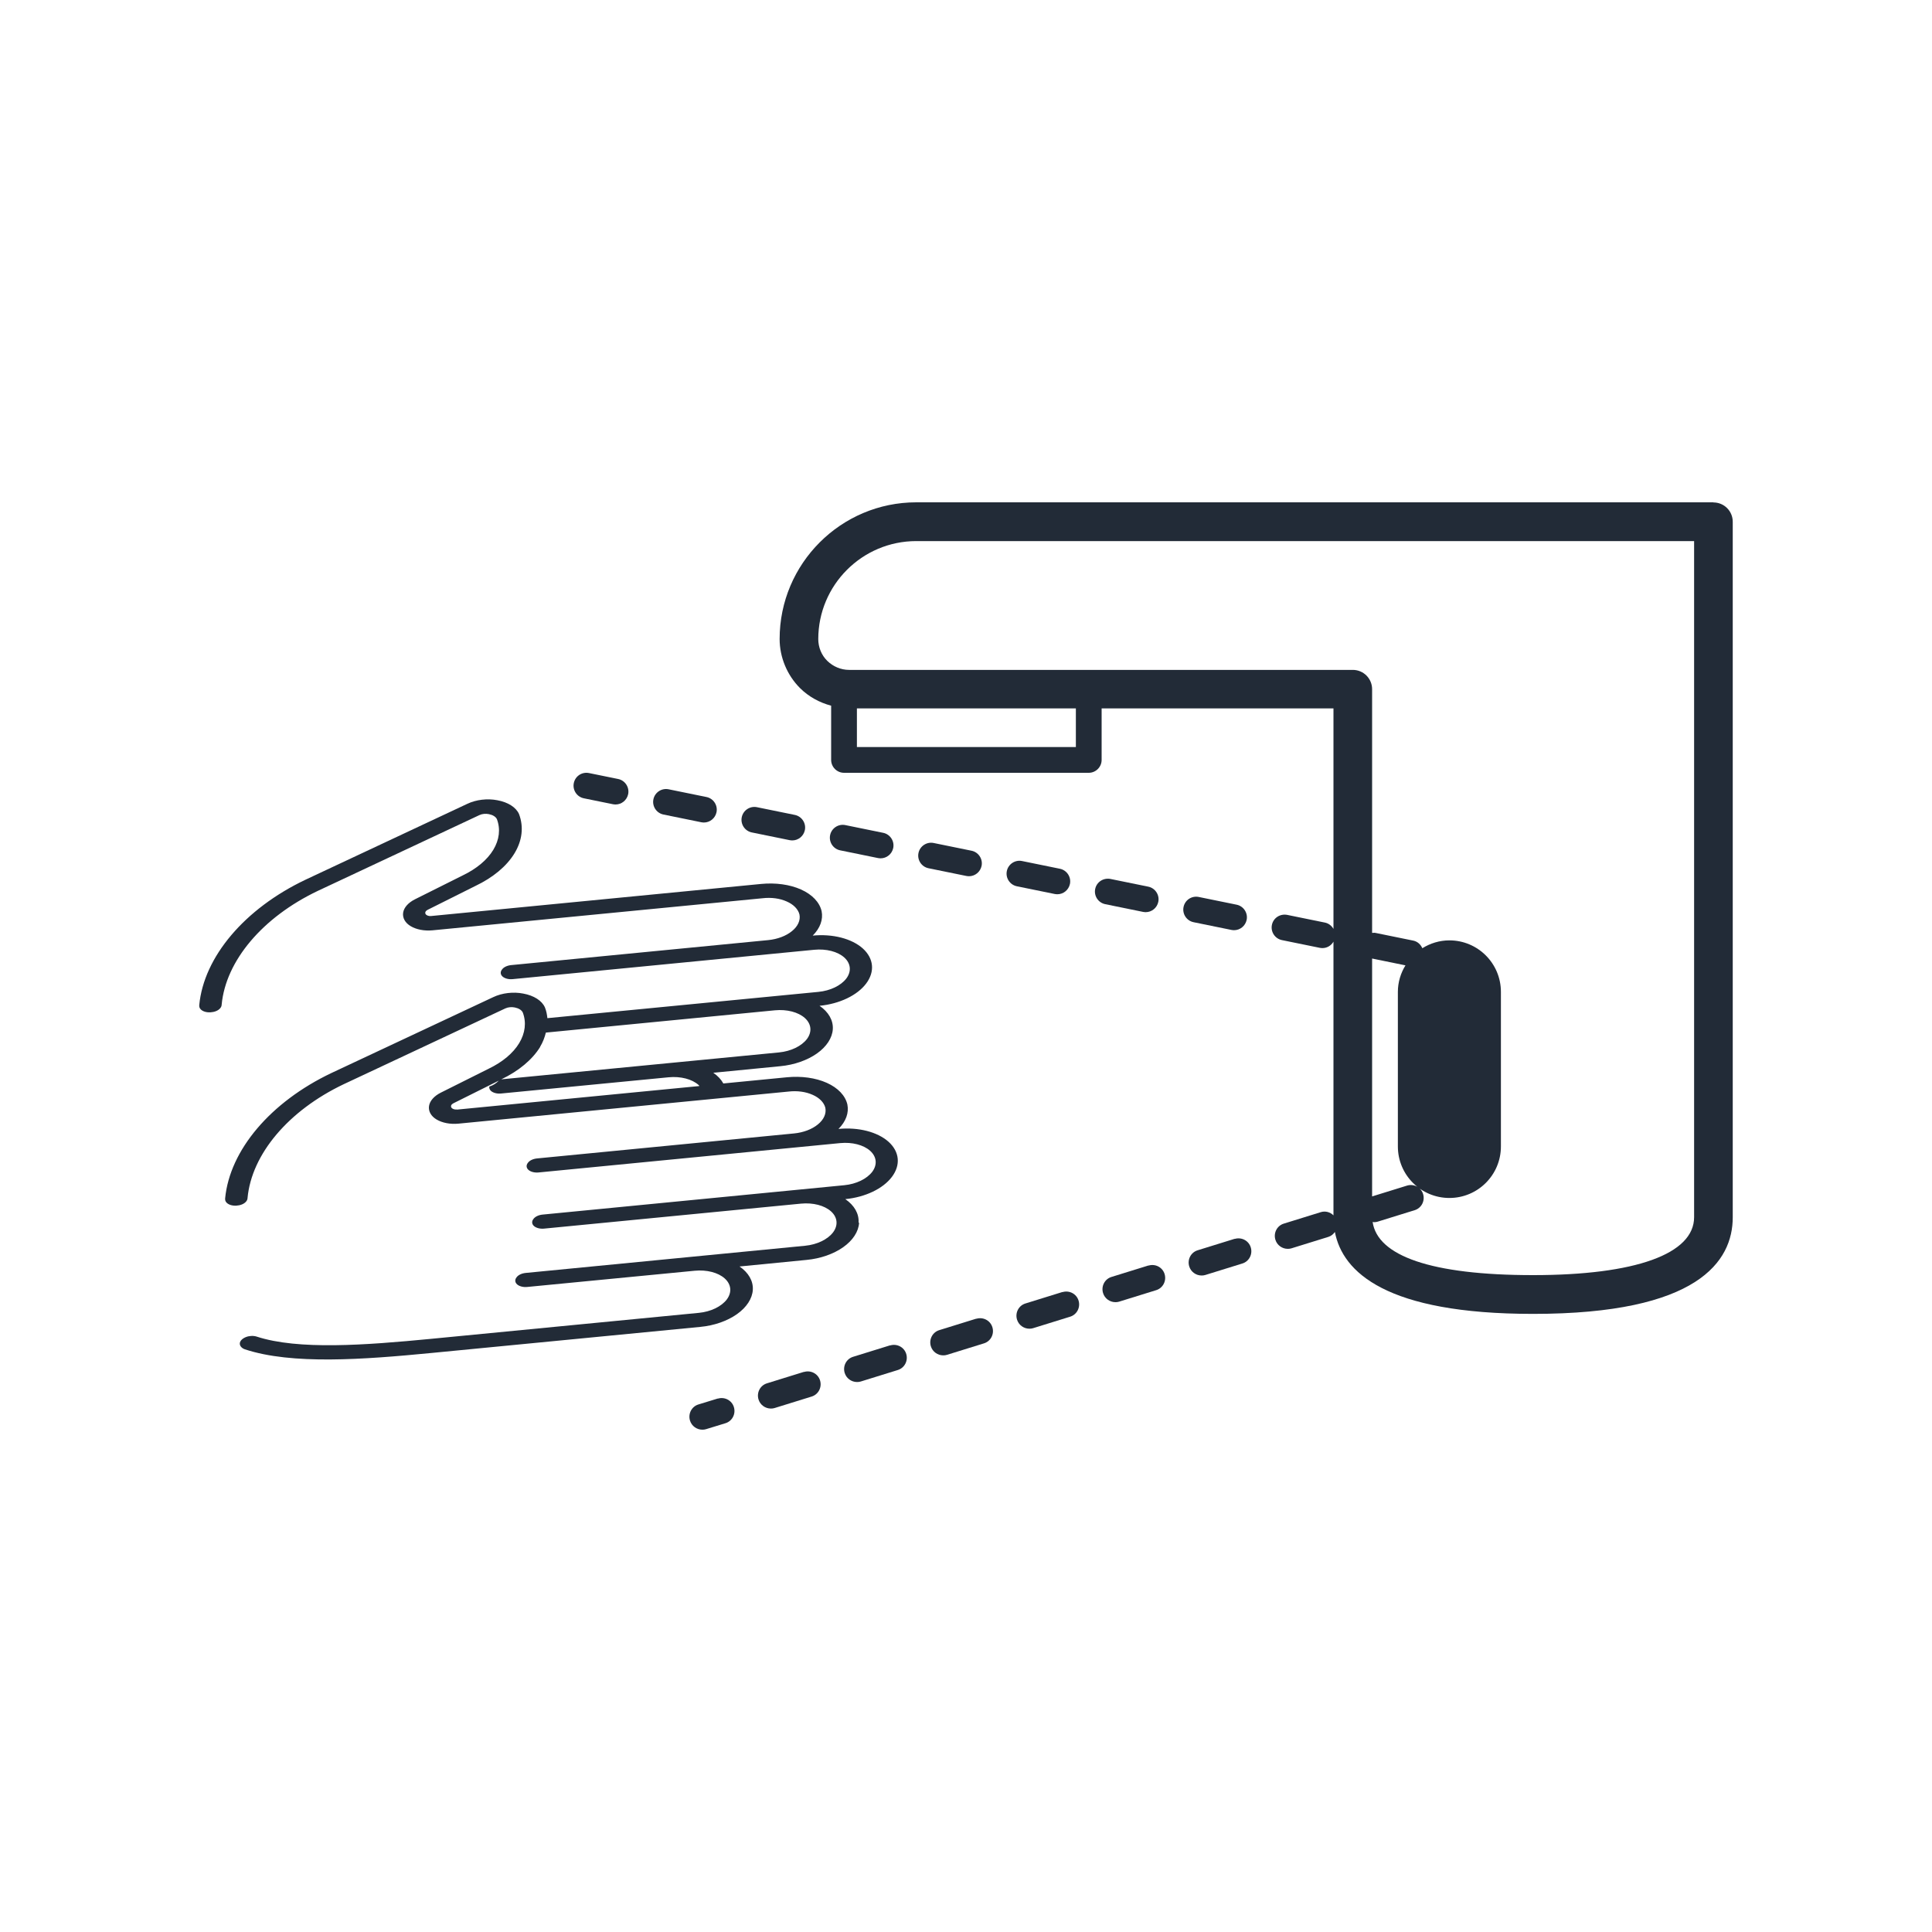 <?xml version="1.0" encoding="UTF-8"?>
<svg id="Calque_1" data-name="Calque 1" xmlns="http://www.w3.org/2000/svg" viewBox="0 0 150 150">
  <defs>
    <style>
      .cls-1 {
        fill: #222b37;
        stroke-width: 0px;
      }
    </style>
  </defs>
  <path class="cls-1" d="m133.03,39h-61.89c-5.85,0-10.61,4.76-10.61,10.61,0,1.42.58,2.81,1.58,3.81.67.67,1.52,1.13,2.42,1.37v4.21c0,.55.45,1,1,1h19c.55,0,1-.45,1-1v-4h18v17.12c-.14-.24-.37-.43-.66-.49l-2.94-.6c-.55-.1-1.07.24-1.18.78-.11.54.24,1.07.78,1.18l2.94.6c.07.01.13.02.2.02.36,0,.68-.19.86-.5v21.25c-.25-.25-.62-.36-.98-.25l-2.87.89c-.53.16-.82.72-.66,1.25.13.43.53.71.96.71.1,0,.2-.01.29-.04l2.87-.89c.22-.07.38-.21.5-.38.6,3.12,3.98,6.36,15.39,6.36,12.81,0,15.5-4.08,15.5-7.5v-54c0-.83-.67-1.5-1.5-1.5Zm-49.5,19h-17v-3h17v3Zm48,36.5c0,2.86-4.56,4.5-12.5,4.5s-12.08-1.5-12.46-4.13c.03,0,.06.02.1.02.1,0,.2-.01.29-.04l2.87-.89c.53-.16.82-.72.66-1.25s-.72-.82-1.25-.66l-2.71.84v-18.47l2.59.53c-.37.6-.59,1.31-.59,2.06v12c0,2.21,1.79,4,4,4s4-1.79,4-4v-12c0-2.21-1.79-4-4-4-.77,0-1.49.23-2.1.61-.13-.29-.37-.52-.7-.59l-2.94-.6c-.09-.02-.17,0-.26,0v-18.92c0-.83-.67-1.5-1.5-1.5h-39.11c-.63,0-1.24-.26-1.69-.7-.45-.44-.7-1.06-.7-1.69,0-4.2,3.41-7.61,7.61-7.61h60.39v52.5Z"/>
  <path class="cls-1" d="m75.23,68.03c.47,0,.88-.33.98-.8.11-.54-.24-1.07-.78-1.18l-2.94-.6c-.54-.11-1.07.24-1.18.78s.24,1.07.78,1.18l2.94.6c.07.01.13.02.2.02Z"/>
  <path class="cls-1" d="m68.17,66.62c.07.01.13.02.2.02.47,0,.88-.33.98-.8.11-.54-.24-1.07-.78-1.18l-2.94-.6c-.54-.11-1.07.24-1.18.78-.11.54.24,1.07.78,1.18l2.94.6Z"/>
  <path class="cls-1" d="m81.89,69.41c.07.01.13.02.2.02.47,0,.88-.33.98-.8.11-.54-.24-1.07-.78-1.18l-2.94-.6c-.54-.11-1.07.24-1.18.78-.11.54.24,1.07.78,1.18l2.94.6Z"/>
  <path class="cls-1" d="m51.51,63.24l2.94.6c.07.01.13.02.2.02.47,0,.88-.33.98-.8.11-.54-.24-1.07-.78-1.18l-2.94-.6c-.54-.11-1.07.24-1.18.78-.11.54.24,1.07.78,1.18Z"/>
  <path class="cls-1" d="m58.37,64.63l2.94.6c.07.01.13.02.2.02.47,0,.88-.33.98-.8.11-.54-.24-1.07-.78-1.18l-2.94-.6c-.54-.11-1.07.24-1.18.78-.11.54.24,1.07.78,1.18Z"/>
  <path class="cls-1" d="m92.67,71.6l2.94.6c.07.01.13.02.2.02.47,0,.88-.33.98-.8.11-.54-.24-1.07-.78-1.18l-2.94-.6c-.55-.11-1.07.24-1.18.78-.11.54.24,1.07.78,1.18Z"/>
  <path class="cls-1" d="m88.75,70.8c.07.01.13.02.2.02.47,0,.88-.33.98-.8.11-.54-.24-1.07-.78-1.18l-2.94-.6c-.55-.1-1.07.24-1.18.78-.11.54.24,1.07.78,1.18l2.94.6Z"/>
  <path class="cls-1" d="m45.33,61.98l2.26.46c.07.01.13.02.2.02.47,0,.88-.33.98-.8.11-.54-.24-1.07-.78-1.18l-2.26-.46c-.55-.11-1.07.24-1.18.78-.11.54.24,1.07.78,1.18Z"/>
  <path class="cls-1" d="m55.73,108.58l-1.5.46c-.53.16-.82.72-.66,1.25.13.43.53.71.96.71.1,0,.2-.01.29-.04l1.5-.46c.53-.16.82-.72.66-1.25-.16-.53-.72-.82-1.25-.66Z"/>
  <path class="cls-1" d="m62.42,106.51l-2.87.89c-.53.16-.82.72-.66,1.25.13.43.53.71.96.71.1,0,.2-.01.29-.04l2.87-.89c.53-.16.82-.72.66-1.25s-.72-.82-1.25-.66Z"/>
  <path class="cls-1" d="m69.11,104.45l-2.87.89c-.53.16-.82.72-.66,1.25.13.43.53.71.96.71.1,0,.2-.01.29-.04l2.87-.89c.53-.16.82-.72.66-1.25s-.72-.82-1.25-.66Z"/>
  <path class="cls-1" d="m89.17,98.25l-2.87.89c-.53.16-.82.72-.66,1.25.13.43.53.71.96.71.1,0,.2-.01.29-.04l2.87-.89c.53-.16.82-.72.66-1.25s-.72-.82-1.25-.66Z"/>
  <path class="cls-1" d="m95.86,96.18l-2.87.89c-.53.16-.82.72-.66,1.25.13.43.53.71.96.71.1,0,.2-.01.29-.04l2.87-.89c.53-.16.82-.72.66-1.25s-.72-.82-1.25-.66Z"/>
  <path class="cls-1" d="m82.49,100.31l-2.87.89c-.53.16-.82.72-.66,1.25.13.43.53.71.96.71.1,0,.2-.01.29-.04l2.87-.89c.53-.16.82-.72.66-1.25s-.72-.82-1.25-.66Z"/>
  <path class="cls-1" d="m75.8,102.38l-2.87.89c-.53.16-.82.72-.66,1.25.13.43.53.71.96.71.1,0,.2-.01.29-.04l2.87-.89c.53-.16.82-.72.66-1.25s-.72-.82-1.25-.66Z"/>
  <path class="cls-1" d="m66.66,94.91c.04-.68-.33-1.33-1.03-1.81,1.55-.15,2.93-.81,3.62-1.73.69-.92.59-1.95-.26-2.72-.86-.77-2.34-1.15-3.89-1,.58-.58.82-1.25.69-1.9-.16-.69-.73-1.29-1.6-1.68-.87-.39-1.98-.54-3.1-.43l-4.93.48c-.17-.31-.43-.59-.78-.83l5.2-.51c1.08-.1,2.1-.46,2.85-.99.75-.53,1.19-1.21,1.23-1.89.04-.68-.33-1.33-1.03-1.81,1.55-.15,2.93-.81,3.62-1.73.69-.92.59-1.95-.26-2.72-.86-.77-2.34-1.15-3.89-1,.58-.58.82-1.25.69-1.9-.16-.69-.73-1.29-1.6-1.68-.87-.39-1.98-.54-3.1-.43l-25.62,2.49c-.19.02-.37-.05-.43-.16-.06-.11,0-.24.16-.32l3.7-1.85c1.37-.65,2.43-1.53,3.04-2.53.61-1,.73-2.06.36-3.05-.23-.53-.86-.93-1.69-1.08-.76-.15-1.64-.05-2.33.28l-12.56,5.89c-4.73,2.25-7.89,5.99-8.25,9.73v.07c0,.2.17.37.44.45.27.08.6.06.87-.05.27-.11.43-.31.43-.5.32-3.41,3.18-6.79,7.46-8.83l12.56-5.89c.22-.1.49-.12.73-.07.3.06.53.2.62.39.29.77.19,1.6-.28,2.38-.47.78-1.3,1.47-2.36,1.98l-3.72,1.86c-.52.26-.86.64-.92,1.04-.06.4.15.79.59,1.05.44.26,1.05.38,1.69.32l25.62-2.49c.68-.08,1.35.01,1.88.25.53.23.89.6.99,1.01.09.45-.12.92-.58,1.29-.46.38-1.13.63-1.85.7l-19.95,1.94c-.31.03-.59.16-.72.35-.14.18-.12.39.05.54.17.15.47.23.78.2l23.42-2.28c.93-.09,1.82.14,2.33.6s.57,1.08.16,1.63c-.42.55-1.24.95-2.17,1.04l-21.04,2.04c-.03-.28-.08-.56-.19-.83-.23-.53-.86-.93-1.69-1.08-.76-.15-1.64-.05-2.33.28l-12.56,5.89c-4.73,2.25-7.89,5.99-8.25,9.73v.07c0,.2.17.37.44.45.27.08.6.06.87-.05.27-.11.43-.31.43-.5.32-3.41,3.18-6.79,7.46-8.83l12.56-5.89c.22-.1.49-.12.73-.07.3.06.53.2.62.39.29.77.19,1.6-.28,2.38-.47.78-1.3,1.47-2.36,1.98l-3.72,1.86c-.52.26-.86.64-.92,1.04-.06.4.15.79.59,1.05.44.26,1.05.38,1.69.32l25.62-2.49c.68-.08,1.35.01,1.88.25.53.23.89.6.99,1.01.09.45-.12.92-.58,1.29-.46.38-1.13.63-1.85.7l-19.95,1.94c-.31.03-.59.16-.72.35-.14.18-.12.39.05.54.17.15.47.23.78.2l23.42-2.28c.93-.09,1.82.14,2.33.6s.57,1.08.16,1.63c-.42.55-1.24.95-2.17,1.04l-23.42,2.28c-.31.03-.59.16-.72.35-.14.18-.12.39.05.54.17.15.47.23.78.2l19.95-1.94c.93-.09,1.82.14,2.33.6.51.46.57,1.08.16,1.63-.42.55-1.24.95-2.17,1.04l-21.69,2.11c-.31.03-.59.16-.72.35-.14.18-.12.39.05.54.17.15.47.23.78.2l13.01-1.26c.93-.09,1.82.14,2.33.6.51.46.57,1.08.16,1.63-.42.55-1.24.95-2.17,1.04l-20.82,2.02c-5.07.49-10.29.88-13.52-.18-.26-.08-.59-.06-.85.05s-.44.29-.45.48c-.01.19.14.37.39.46,3.66,1.21,9.19.8,14.54.28l20.82-2.02c1.08-.1,2.1-.46,2.85-.99.75-.53,1.19-1.21,1.23-1.89.04-.68-.33-1.33-1.03-1.81l5.2-.51c1.08-.1,2.1-.46,2.85-.99.75-.53,1.19-1.21,1.23-1.89Zm-24.73-13.63c.22-.36.36-.74.45-1.11l17.78-1.73c.93-.09,1.82.14,2.33.6.51.46.57,1.08.16,1.63-.42.55-1.24.95-2.17,1.04l-21.56,2.09c1.36-.65,2.41-1.53,3.02-2.52Zm-6.46,4.86c-.19.02-.37-.05-.43-.16-.06-.11,0-.24.16-.32l3.53-1.76c-.2.2-.44.37-.74.46-.02.12.02.24.13.34.17.15.47.23.78.2l13.01-1.26c.93-.09,1.82.14,2.33.6.03.02.04.05.06.08l-18.83,1.83Z"/>
</svg>